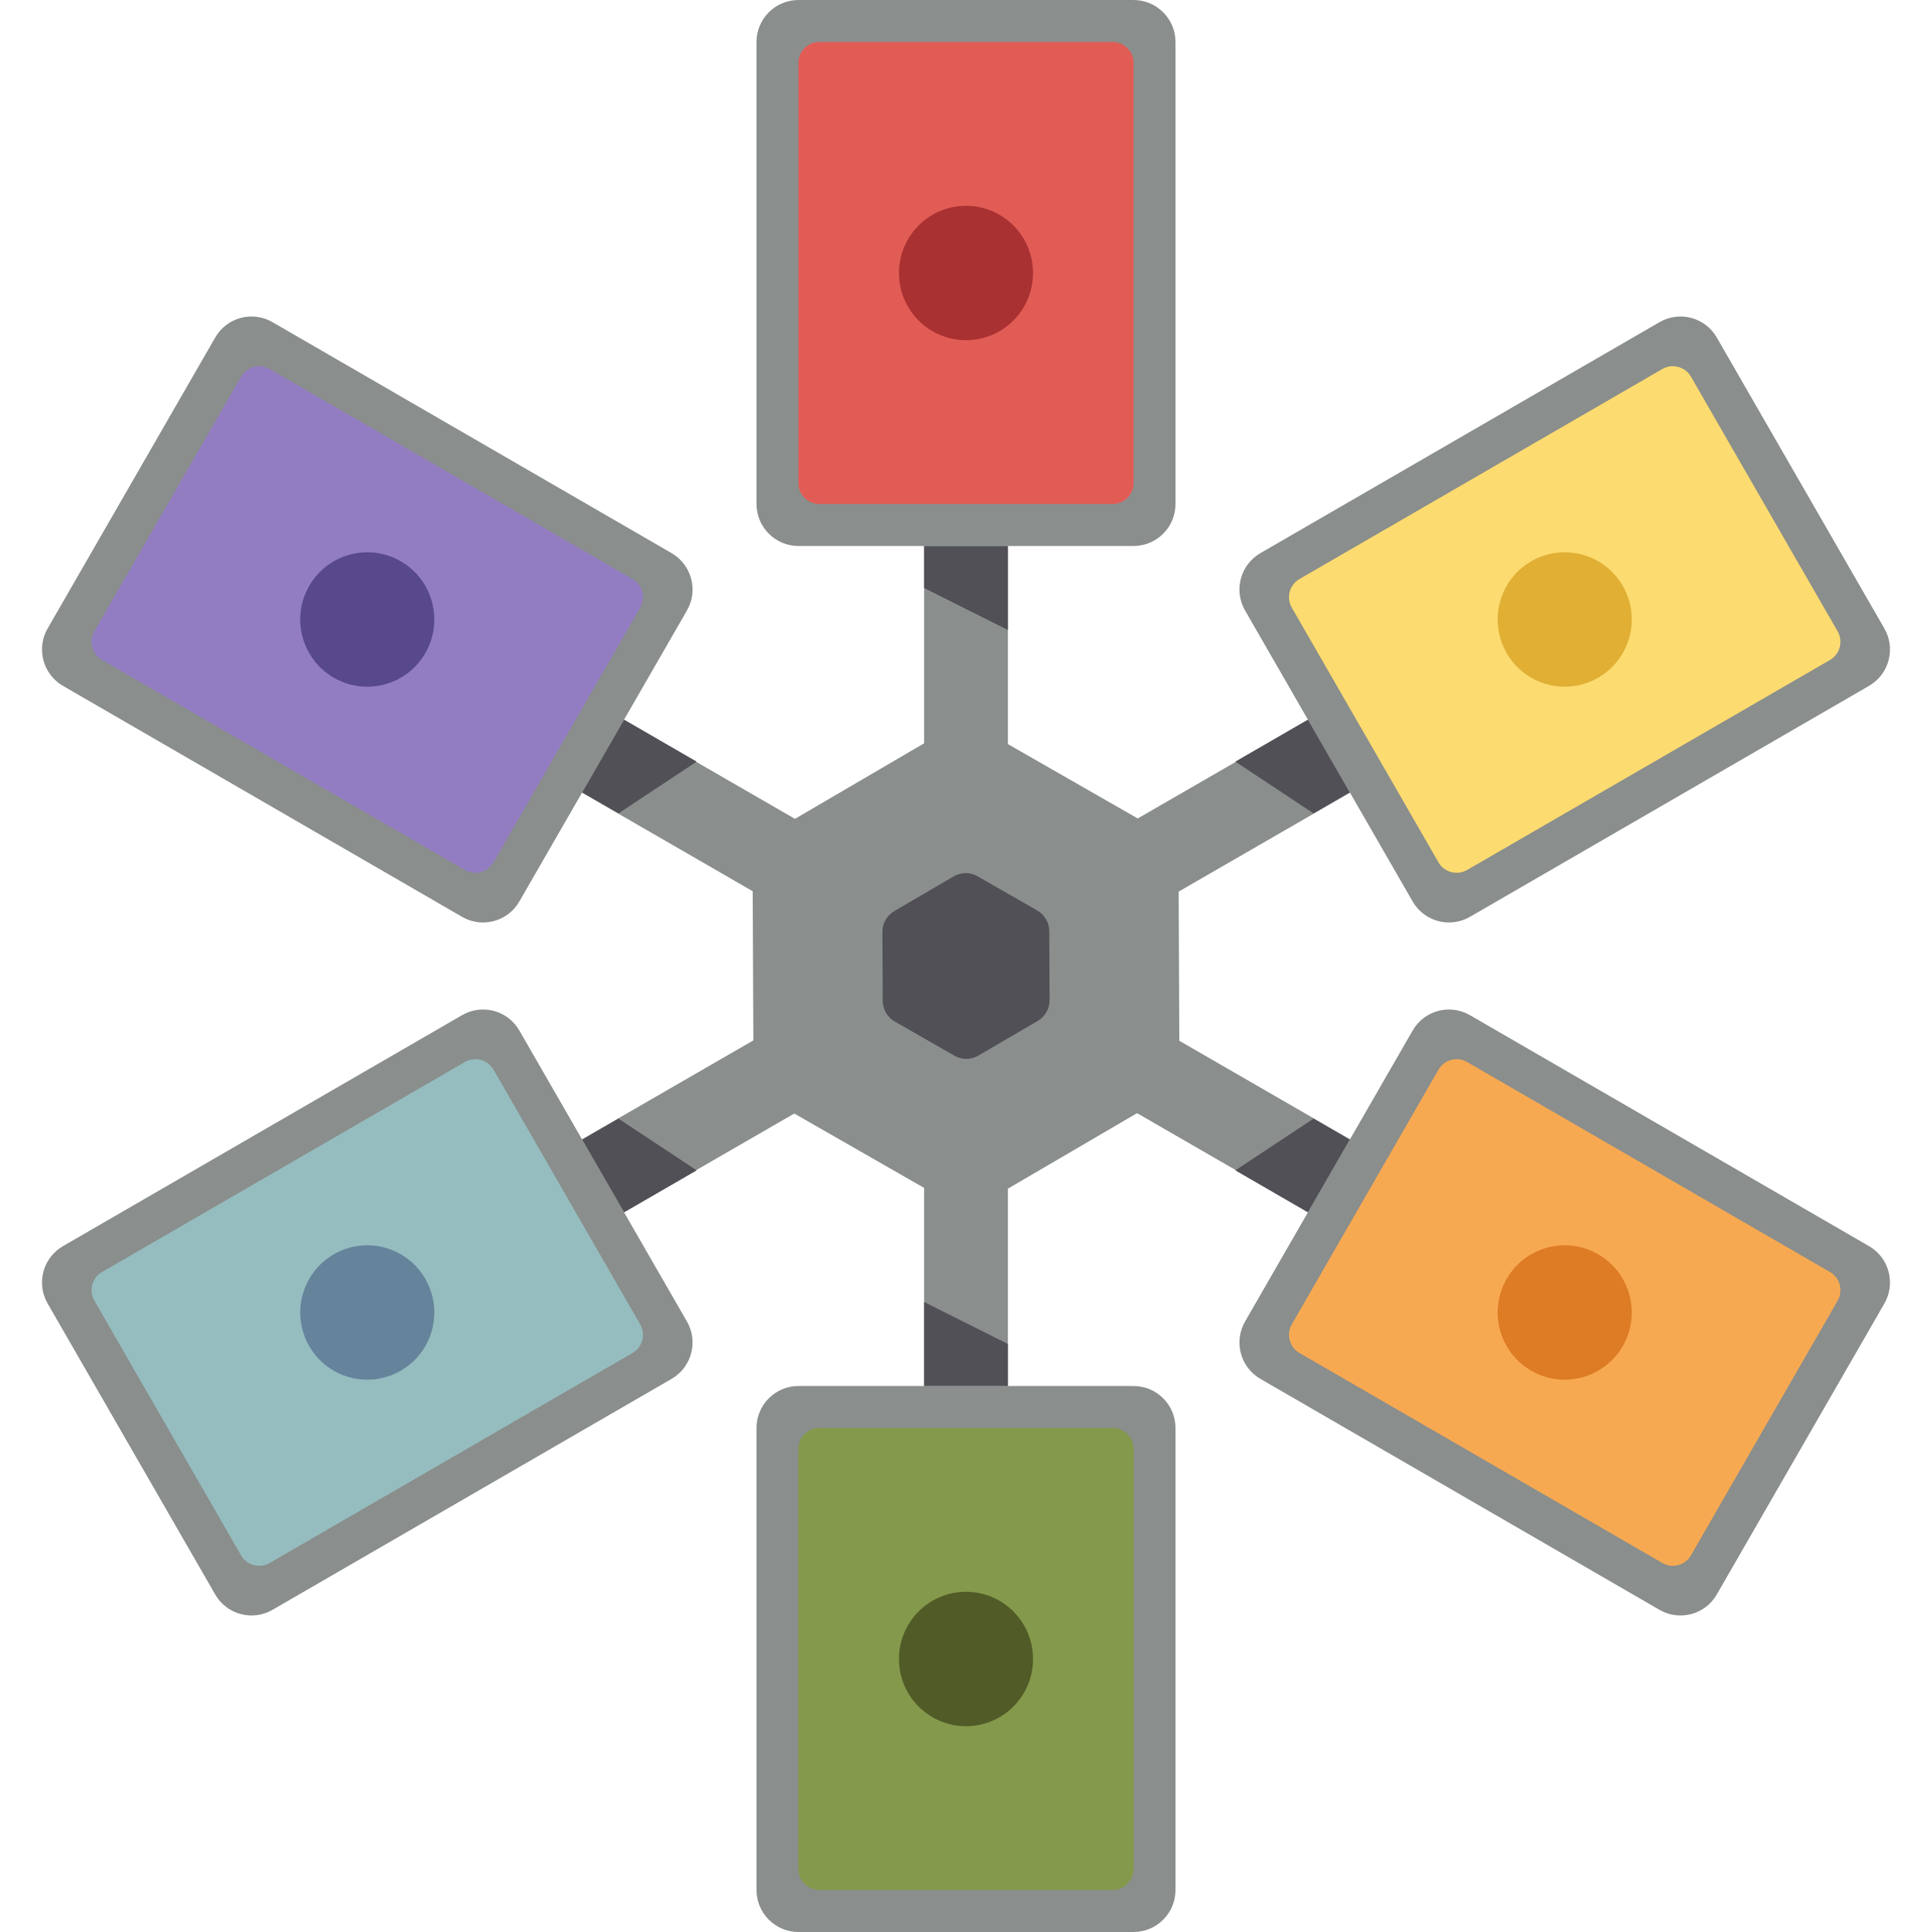 <?xml version="1.0" encoding="iso-8859-1"?>
<!-- Uploaded to: SVG Repo, www.svgrepo.com, Generator: SVG Repo Mixer Tools -->
<svg height="800px" width="800px" version="1.1" id="Layer_1" xmlns="http://www.w3.org/2000/svg" xmlns:xlink="http://www.w3.org/1999/xlink" 
	 viewBox="0 0 460 460" xml:space="preserve">
<g id="XMLID_1122_">
	<g id="Center_part">
		<path id="XMLID_1407_" style="fill:#8A8E8C;" d="M273.597,263.358l-36.092,21.103c-4.483,2.621-10.02,2.646-14.526,0.065
			l-36.278-20.78c-4.506-2.581-7.296-7.376-7.319-12.578l-0.186-41.883c-0.023-5.202,2.724-10.021,7.207-12.643l36.092-21.103
			c4.483-2.621,10.02-2.646,14.526-0.065l36.278,20.78c4.506,2.581,7.296,7.376,7.319,12.578l0.186,41.883
			C280.828,255.917,278.08,260.737,273.597,263.358z"/>
		<path id="XMLID_1450_" style="fill:#515056;" d="M247.078,243.067l-14.138,8.267c-1.756,1.027-3.925,1.036-5.69,0.025
			l-14.211-8.14c-1.765-1.011-2.858-2.889-2.867-4.927l-0.073-16.406c-0.009-2.038,1.067-3.926,2.823-4.952l14.138-8.267
			c1.756-1.027,3.925-1.036,5.69-0.025l14.211,8.14c1.765,1.011,2.858,2.889,2.867,4.927l0.073,16.406
			C249.91,240.152,248.834,242.04,247.078,243.067z"/>
	</g>
	<g id="Purple_screen">
		<path id="XMLID_868_" style="fill:#8A8E8C;" d="M200.347,201.36l-9.976,17.279l-60.622-35l9.976-17.279L200.347,201.36z"/>
		<path id="XMLID_874_" style="fill:#515056;" d="M165.872,181.34l-18.616,12.32l-8.64-5l9.976-17.32L165.872,181.34z"/>
		<path id="XMLID_875_" style="fill:#8A8E8C;" d="M163.557,145.358l-39.904,69.281c-2.755,4.783-8.858,6.422-13.63,3.66
			L14.99,163.301c-4.772-2.761-6.406-8.877-3.652-13.66L51.242,80.36c2.755-4.783,8.858-6.422,13.63-3.66l95.033,54.999
			C164.677,134.46,166.312,140.576,163.557,145.358z"/>
		<path id="XMLID_876_" style="fill:#937DC2;" d="M152.423,144.689l-34.916,60.622c-1.378,2.392-4.429,3.211-6.815,1.83l-86.395-50
			c-2.386-1.381-3.203-4.438-1.826-6.83L57.388,89.69c1.378-2.392,4.429-3.211,6.815-1.83l86.395,50
			C152.983,139.24,153.801,142.297,152.423,144.689z"/>
		<path id="XMLID_877_" style="fill:#57498C;" d="M95.428,133.644c7.634,4.418,10.25,14.204,5.842,21.856
			c-4.408,7.653-14.17,10.275-21.804,5.856c-7.634-4.418-10.25-14.204-5.842-21.856S87.794,129.225,95.428,133.644z"/>
	</g>
	<g id="Blue_screen">
		<path id="XMLID_1125_" style="fill:#8A8E8C;" d="M139.725,293.64l-9.976-17.279l60.622-35l9.976,17.279L139.725,293.64z"/>
		<path id="XMLID_873_" style="fill:#515056;" d="M148.593,288.66l-9.976-17.32l8.64-5l18.616,12.32L148.593,288.66z"/>
		<path id="XMLID_893_" style="fill:#8A8E8C;" d="M159.905,328.301L64.872,383.3c-4.772,2.762-10.875,1.123-13.63-3.66
			l-39.904-69.281c-2.755-4.783-1.12-10.898,3.652-13.66l95.033-54.999c4.772-2.762,10.875-1.123,13.63,3.66l39.904,69.281
			C166.312,319.424,164.677,325.54,159.905,328.301z"/>
		<path id="XMLID_892_" style="fill:#95BDBF;" d="M150.598,322.141l-86.395,50c-2.386,1.381-5.437,0.561-6.815-1.83l-34.916-60.622
			c-1.377-2.391-0.56-5.449,1.826-6.83l86.395-50c2.386-1.381,5.437-0.561,6.815,1.83l34.916,60.622
			C153.801,317.703,152.983,320.76,150.598,322.141z"/>
		<path id="XMLID_891_" style="fill:#65849B;" d="M73.624,320.5c-4.408-7.653-1.792-17.438,5.842-21.856s17.396-1.796,21.804,5.856
			c4.408,7.653,1.792,17.438-5.842,21.856S78.032,328.153,73.624,320.5z"/>
	</g>
	<g id="Green_screen">
		<path id="XMLID_862_" style="fill:#8A8E8C;" d="M220.024,270h19.952v70h-19.952V270z"/>
		<path id="XMLID_872_" style="fill:#515056;" d="M220.024,310l19.952,10v10h-19.952V310z"/>
		<path id="XMLID_890_" style="fill:#8A8E8C;" d="M190.12,330h79.761c5.523,0,10,4.477,10,10v110c0,5.523-4.477,10-10,10H190.12
			c-5.523,0-10-4.477-10-10V340C180.12,334.477,184.597,330,190.12,330z"/>
		<path id="XMLID_888_" style="fill:#84994B;" d="M195.096,340h69.809c2.761,0,5,2.239,5,5v100c0,2.761-2.239,5-5,5h-69.809
			c-2.761,0-5-2.239-5-5V345C190.096,342.239,192.334,340,195.096,340z"/>
		<path id="XMLID_494_" style="fill:#515B28;" d="M214.038,395c0-8.837,7.146-16,15.962-16s15.962,7.163,15.962,16
			s-7.146,16-15.962,16S214.038,403.837,214.038,395z"/>
	</g>
	<g id="Orange_screen">
		<path id="XMLID_866_" style="fill:#8A8E8C;" d="M259.653,258.64l9.976-17.279l60.622,35l-9.976,17.279L259.653,258.64z"/>
		<path id="XMLID_871_" style="fill:#515056;" d="M294.128,278.66l18.616-12.32l8.64,5l-9.976,17.32L294.128,278.66z"/>
		<path id="XMLID_885_" style="fill:#8A8E8C;" d="M296.443,314.642l39.904-69.281c2.755-4.783,8.858-6.422,13.63-3.66L445.01,296.7
			c4.772,2.761,6.406,8.877,3.652,13.66l-39.904,69.281c-2.755,4.783-8.858,6.422-13.63,3.66l-95.033-54.999
			C295.323,325.54,293.688,319.424,296.443,314.642z"/>
		<path id="XMLID_886_" style="fill:#F7A952;" d="M307.577,315.311l34.916-60.622c1.378-2.392,4.429-3.211,6.815-1.83l86.395,50
			c2.386,1.381,3.203,4.438,1.826,6.83l-34.916,60.622c-1.378,2.392-4.429,3.211-6.815,1.83l-86.395-50
			C307.017,320.76,306.199,317.703,307.577,315.311z"/>
		<path id="XMLID_887_" style="fill:#DD7C24;" d="M364.572,326.356c-7.634-4.418-10.25-14.204-5.842-21.856
			c4.408-7.653,14.17-10.275,21.804-5.856s10.25,14.204,5.842,21.856C381.968,328.153,372.206,330.775,364.572,326.356z"/>
	</g>
	<g id="Yellow_screen">
		<path id="XMLID_1153_" style="fill:#8A8E8C;" d="M320.275,166.36l9.976,17.279l-60.622,35l-9.976-17.279L320.275,166.36z"/>
		<path id="XMLID_870_" style="fill:#515056;" d="M311.407,171.34l9.976,17.32l-8.64,5l-18.616-12.32L311.407,171.34z"/>
		<path id="XMLID_882_" style="fill:#8A8E8C;" d="M300.095,131.699L395.128,76.7c4.772-2.762,10.875-1.123,13.63,3.66l39.904,69.282
			c2.755,4.783,1.12,10.898-3.652,13.66L349.977,218.3c-4.772,2.762-10.875,1.123-13.63-3.66l-39.904-69.281
			C293.688,140.576,295.323,134.46,300.095,131.699z"/>
		<path id="XMLID_883_" style="fill:#FCDB70;" d="M309.402,137.859l86.395-50c2.386-1.381,5.437-0.561,6.815,1.83l34.916,60.622
			c1.377,2.391,0.56,5.449-1.826,6.83l-86.395,50c-2.386,1.381-5.437,0.561-6.815-1.83l-34.916-60.622
			C306.199,142.297,307.017,139.24,309.402,137.859z"/>
		<path id="XMLID_884_" style="fill:#E0AF34;" d="M386.376,139.5c4.408,7.653,1.792,17.438-5.842,21.856s-17.396,1.796-21.804-5.856
			c-4.408-7.653-1.792-17.438,5.842-21.856C372.206,129.225,381.968,131.847,386.376,139.5z"/>
	</g>
	<g id="Red_screen">
		<path id="XMLID_861_" style="fill:#8A8E8C;" d="M239.976,190h-19.952v-70h19.952V190z"/>
		<path id="XMLID_869_" style="fill:#515056;" d="M239.976,150l-19.952-10v-10h19.952V150z"/>
		<path id="XMLID_878_" style="fill:#8A8E8C;" d="M269.88,130h-79.76c-5.523,0-10-4.477-10-10V10c0-5.523,4.477-10,10-10h79.761
			c5.523,0,10,4.477,10,10v110C279.88,125.523,275.403,130,269.88,130z"/>
		<path id="XMLID_879_" style="fill:#E25C56;" d="M264.904,120h-69.809c-2.761,0-5-2.239-5-5V15c0-2.761,2.239-5,5-5h69.809
			c2.761,0,5,2.239,5,5v100C269.904,117.761,267.666,120,264.904,120z"/>
		<path id="XMLID_881_" style="fill:#AA3131;" d="M245.962,65c0,8.837-7.146,16-15.962,16s-15.962-7.163-15.962-16
			S221.185,49,230,49S245.962,56.163,245.962,65z"/>
	</g>
</g>
</svg>